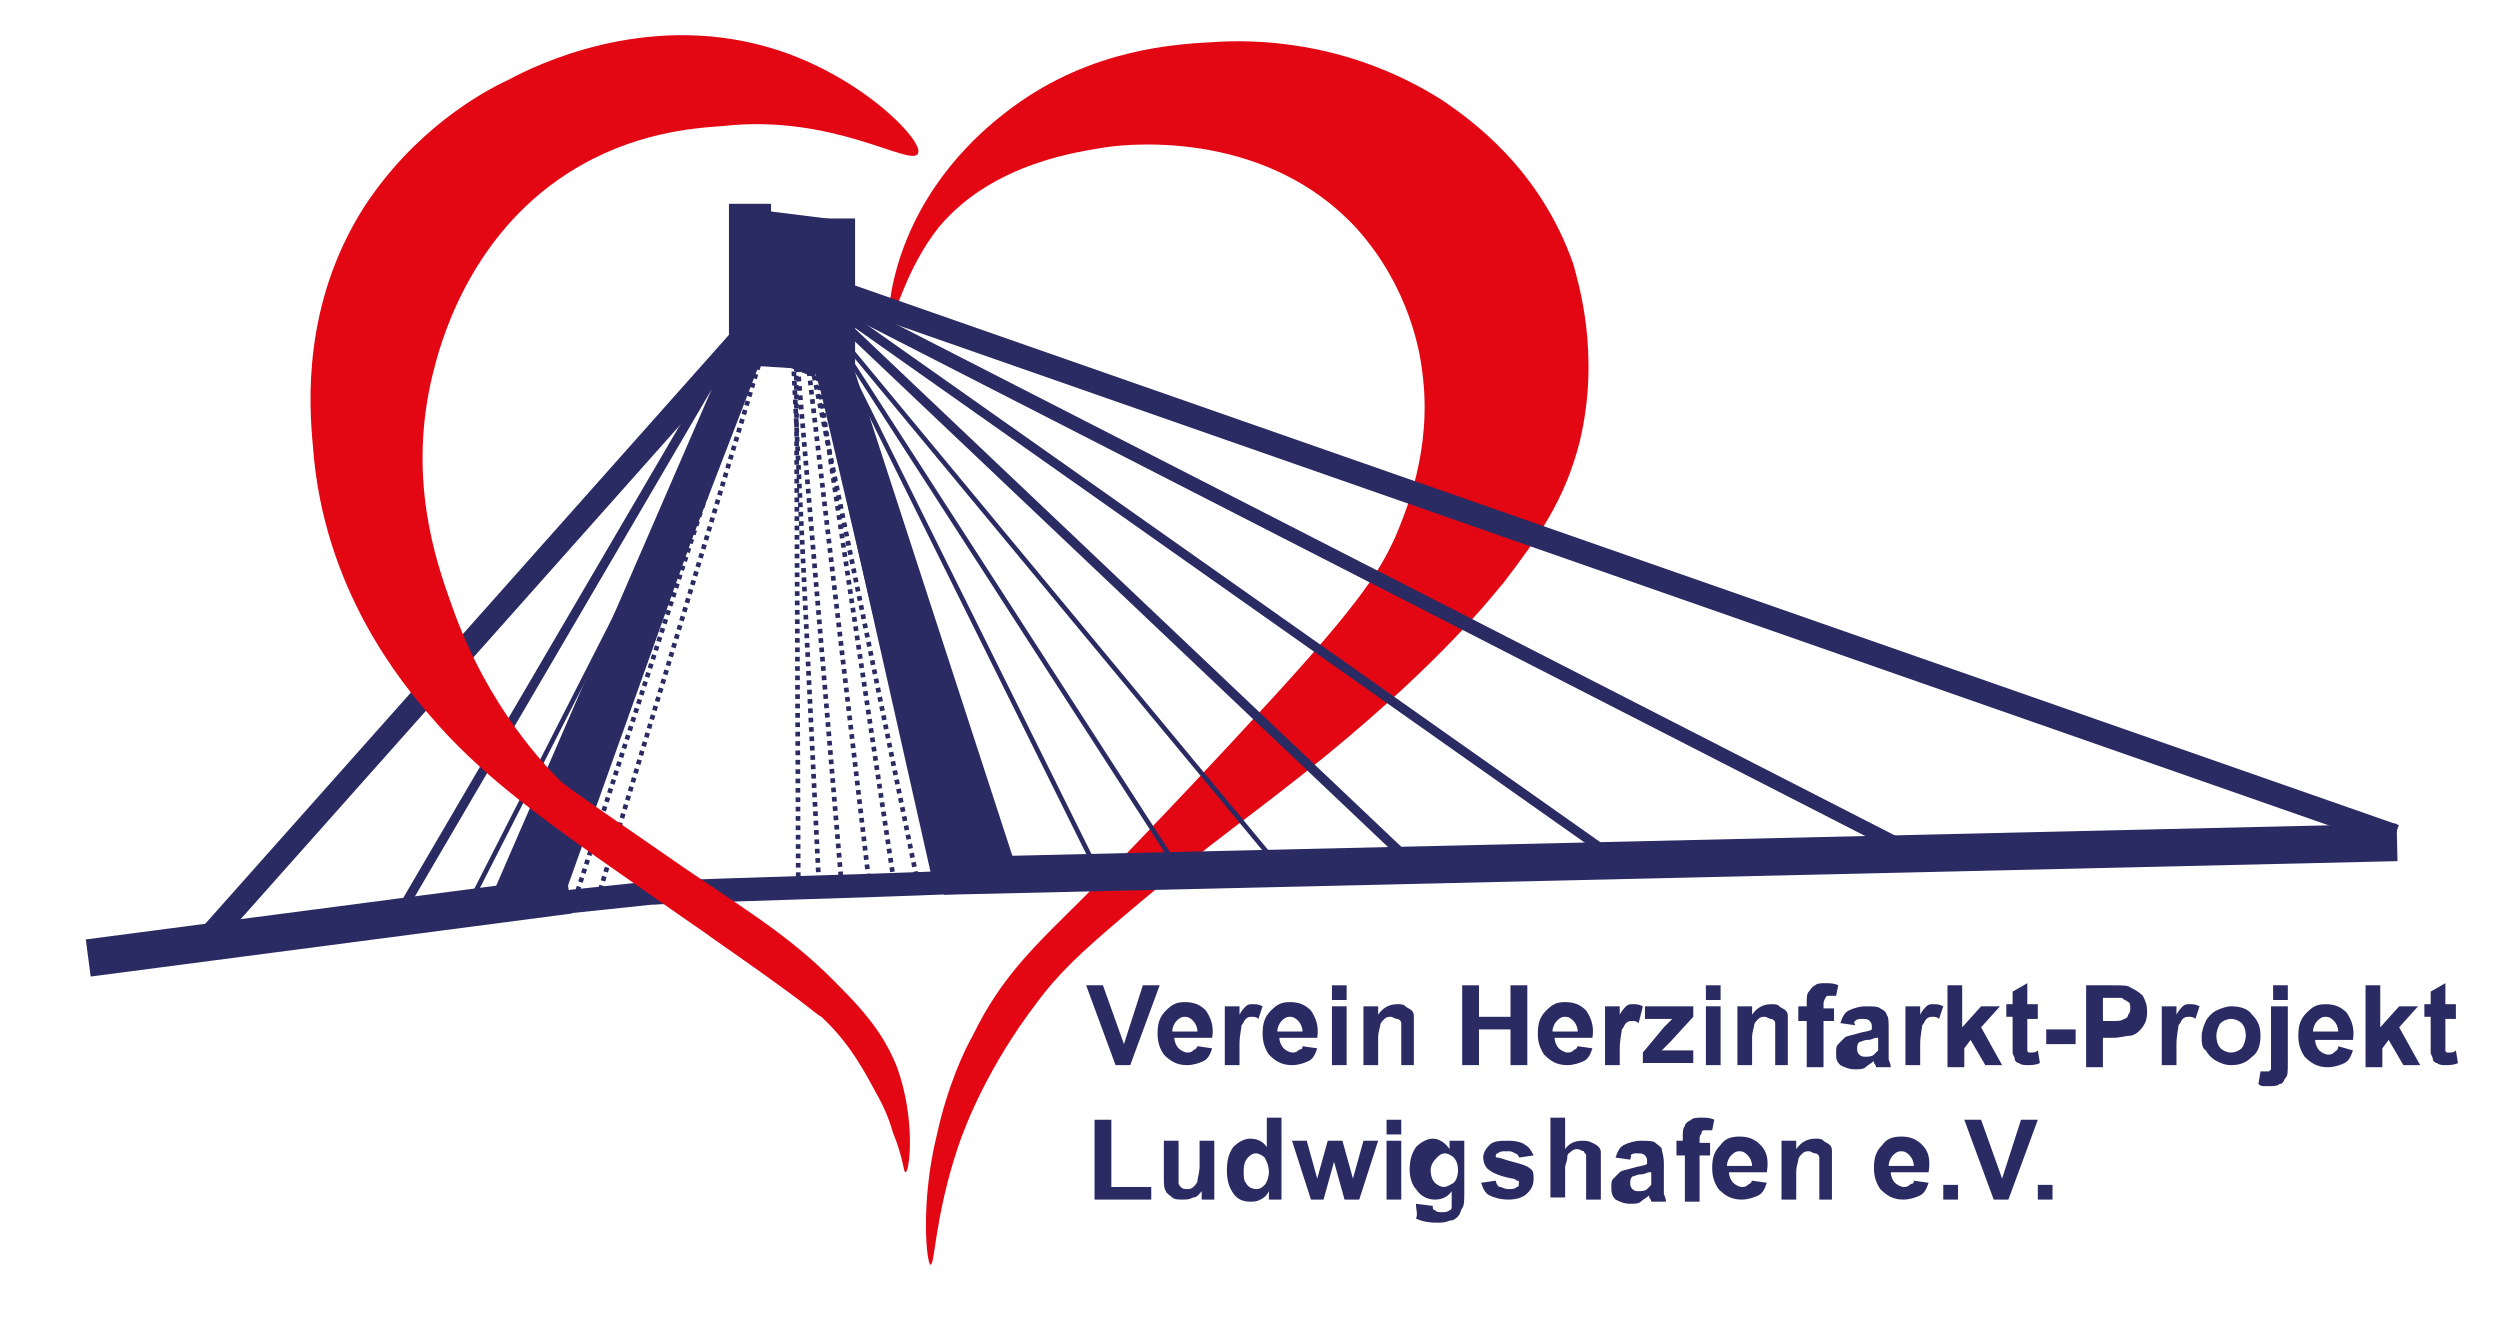 <?xml version="1.0" encoding="utf-8"?>
<!-- Generator: Adobe Illustrator 20.1.0, SVG Export Plug-In . SVG Version: 6.00 Build 0)  -->
<svg version="1.1" id="Ebene_1" xmlns="http://www.w3.org/2000/svg" xmlns:xlink="http://www.w3.org/1999/xlink" x="0px" y="0px"
	 viewBox="0 0 119 62.7" style="enable-background:new 0 0 119 62.7;" xml:space="preserve">
<style type="text/css">
	.st0{fill:#E30613;}
	.st1{fill:none;}
	.st2{fill:none;stroke:#2A2B63;stroke-width:1.113;stroke-linejoin:round;stroke-miterlimit:10;}
	.st3{fill:none;stroke:#2A2B63;stroke-width:0.668;stroke-linejoin:round;stroke-miterlimit:10;}
	.st4{fill:none;stroke:#2A2B63;stroke-width:0.445;stroke-linejoin:round;stroke-miterlimit:10;}
	.st5{fill:none;stroke:#2A2B63;stroke-width:0.223;stroke-linejoin:round;stroke-miterlimit:10;}
	.st6{fill:none;stroke:#2A2B63;stroke-width:2.004;stroke-linejoin:round;stroke-miterlimit:10;}
	.st7{fill:none;stroke:#2A2B63;stroke-width:1.782;stroke-linejoin:round;stroke-miterlimit:10;}
	.st8{fill:none;stroke:#2A2B63;stroke-width:4.008;stroke-linejoin:round;stroke-miterlimit:10;}
	.st9{fill:none;stroke:#2A2B63;stroke-width:1.336;stroke-linejoin:round;stroke-miterlimit:10;}
	.st10{fill:none;stroke:#2A2B63;stroke-width:0.223;stroke-linejoin:round;stroke-miterlimit:10;stroke-dasharray:0.223,0.223;}
	.st11{clip-path:url(#SVGID_2_);fill:#FFFFFF;fill-opacity:0;}
	.st12{clip-path:url(#SVGID_4_);fill:none;}
	.st13{clip-path:url(#SVGID_6_);fill:none;stroke:#2A2B63;stroke-width:1.113;stroke-linejoin:round;stroke-miterlimit:10;}
	.st14{clip-path:url(#SVGID_8_);fill:none;}
	.st15{clip-path:url(#SVGID_10_);fill:none;stroke:#2A2B63;stroke-width:0.445;stroke-linejoin:round;stroke-miterlimit:10;}
	.st16{clip-path:url(#SVGID_12_);fill:none;}
	.st17{clip-path:url(#SVGID_14_);fill:none;stroke:#2A2B63;stroke-width:0.223;stroke-linejoin:round;stroke-miterlimit:10;}
	.st18{clip-path:url(#SVGID_16_);fill:none;}
	.st19{clip-path:url(#SVGID_18_);fill:none;stroke:#2A2B63;stroke-width:1.782;stroke-linejoin:round;stroke-miterlimit:10;}
	.st20{clip-path:url(#SVGID_20_);fill:none;}
	.st21{clip-path:url(#SVGID_22_);fill:none;stroke:#2A2B63;stroke-width:0.223;stroke-linejoin:round;stroke-miterlimit:10;}
	.st22{clip-path:url(#SVGID_24_);fill:none;}
	.st23{clip-path:url(#SVGID_26_);fill:none;stroke:#2A2B63;stroke-width:0.223;stroke-linejoin:round;stroke-miterlimit:10;}
	.st24{clip-path:url(#SVGID_28_);fill:none;}
	.st25{clip-path:url(#SVGID_30_);fill:none;stroke:#2A2B63;stroke-width:1.336;stroke-linejoin:round;stroke-miterlimit:10;}
	.st26{clip-path:url(#SVGID_32_);fill:none;}
	.st27{clip-path:url(#SVGID_34_);fill:none;stroke:#2A2B63;stroke-width:1.113;stroke-linejoin:round;stroke-miterlimit:10;}
	.st28{clip-path:url(#SVGID_36_);fill:none;}
	.st29{clip-path:url(#SVGID_38_);fill:none;stroke:#2A2B63;stroke-width:1.336;stroke-linejoin:round;stroke-miterlimit:10;}
	.st30{clip-path:url(#SVGID_40_);fill:none;}
	.st31{clip-path:url(#SVGID_42_);fill:none;stroke:#2A2B63;stroke-width:1.336;stroke-linejoin:round;stroke-miterlimit:10;}
	.st32{clip-path:url(#SVGID_44_);fill:none;}
	.st33{clip-path:url(#SVGID_46_);fill:none;stroke:#2A2B63;stroke-width:1.336;stroke-linejoin:round;stroke-miterlimit:10;}
	.st34{clip-path:url(#SVGID_48_);fill:none;}
	
		.st35{clip-path:url(#SVGID_50_);fill:none;stroke:#2A2B63;stroke-width:0.223;stroke-linejoin:round;stroke-miterlimit:10;stroke-dasharray:0.223,0.223;}
	.st36{clip-path:url(#SVGID_52_);fill:none;}
	
		.st37{clip-path:url(#SVGID_54_);fill:none;stroke:#2A2B63;stroke-width:0.223;stroke-linejoin:round;stroke-miterlimit:10;stroke-dasharray:0.223,0.223;}
	.st38{clip-path:url(#SVGID_56_);fill:none;}
	.st39{clip-path:url(#SVGID_58_);fill:none;stroke:#2A2B63;stroke-width:1.113;stroke-linejoin:round;stroke-miterlimit:10;}
	.st40{enable-background:new    ;}
	.st41{fill:#2A2B63;}
</style>
<path class="st0" d="M44.3,60.2c0.2,0,0.2-2.3,1.3-5.6c0.4-1.2,1.5-3.9,3.7-6.8c1.1-1.5,2.2-2.5,4.2-4.2c4.6-3.9,5.9-4.6,9.7-7.7
	c5.6-4.6,7.8-7.5,8.4-8.2c1.6-2.1,2.9-3.9,3.6-6.7c1-4.2-0.1-7.6-0.3-8.4C73.3,8,70,5.7,68.7,4.8C64,1.8,59.4,1.9,57.8,2
	C56,2.1,52,2.3,48.2,5.1c-0.8,0.6-3.5,2.6-5,6.2c-0.8,1.9-1,3.8-0.8,3.8c0.2,0.1,0.7-2.3,2.3-4.3c2.6-3.1,6.8-3.6,8-3.8
	c1.4-0.2,7.7-0.7,11.9,3.9c2.5,2.8,3,5.9,3.1,6.8c0.5,3.7-0.8,6.7-1.3,7.9c-0.7,1.5-1.5,2.9-5.8,7.6c-5.5,6-9,9.5-9,9.5
	c-2.2,2.2-3.9,3.7-5.3,6.6c-0.4,0.7-1.2,2.4-1.7,4.7C43.8,57.2,44.1,60.2,44.3,60.2z"/>
<g>
	<line class="st1" x1="39.9" y1="13.9" x2="114" y2="39.8"/>
	<line class="st2" x1="39.9" y1="13.9" x2="114" y2="39.8"/>
	<line class="st1" x1="39.9" y1="14.4" x2="90.7" y2="40.4"/>
	<line class="st3" x1="39.9" y1="14.4" x2="90.7" y2="40.4"/>
	<line class="st1" x1="39.8" y1="14.7" x2="76.8" y2="40.8"/>
	<line class="st4" x1="39.8" y1="14.7" x2="76.8" y2="40.8"/>
	<line class="st1" x1="39.8" y1="15.1" x2="66.9" y2="40.8"/>
	<line class="st4" x1="39.8" y1="15.1" x2="66.9" y2="40.8"/>
	<line class="st1" x1="39.7" y1="15.7" x2="61" y2="41.4"/>
	<line class="st5" x1="39.7" y1="15.7" x2="61" y2="41.4"/>
	<line class="st1" x1="40.1" y1="16.6" x2="56.1" y2="41.4"/>
	<line class="st5" x1="40.1" y1="16.6" x2="56.1" y2="41.4"/>
	<line class="st1" x1="39.9" y1="16.6" x2="52.3" y2="41.6"/>
	<line class="st5" x1="39.9" y1="16.6" x2="52.3" y2="41.6"/>
	<line class="st1" x1="39.7" y1="10.4" x2="39.7" y2="17.4"/>
	<line class="st6" x1="39.7" y1="10.4" x2="39.7" y2="17.4"/>
	<line class="st1" x1="35.7" y1="9.7" x2="35.7" y2="16.7"/>
	<line class="st6" x1="35.7" y1="9.7" x2="35.7" y2="16.7"/>
	<line class="st1" x1="44.9" y1="41.7" x2="114.1" y2="40.1"/>
	<line class="st7" x1="44.9" y1="41.7" x2="114.1" y2="40.1"/>
	<line class="st1" x1="36.5" y1="14.9" x2="39.5" y2="16.1"/>
	<line class="st8" x1="36.5" y1="14.9" x2="39.5" y2="16.1"/>
	<line class="st1" x1="36" y1="12" x2="39.2" y2="12.4"/>
	<line class="st8" x1="36" y1="12" x2="39.2" y2="12.4"/>
	<line class="st1" x1="36" y1="12.9" x2="39.1" y2="14.1"/>
	<line class="st8" x1="36" y1="12.9" x2="39.1" y2="14.1"/>
	<line class="st1" x1="36.2" y1="13.8" x2="39.3" y2="15"/>
	<line class="st8" x1="36.2" y1="13.8" x2="39.3" y2="15"/>
	<line class="st1" x1="35.8" y1="15.4" x2="39" y2="15.6"/>
	<line class="st8" x1="35.8" y1="15.4" x2="39" y2="15.6"/>
	<line class="st1" x1="39.2" y1="17.3" x2="44.7" y2="41.6"/>
	<line class="st5" x1="39.2" y1="17.3" x2="44.7" y2="41.6"/>
	<line class="st1" x1="40.1" y1="16.6" x2="48.2" y2="41.8"/>
	<line class="st5" x1="40.1" y1="16.6" x2="48.2" y2="41.8"/>
	<line class="st1" x1="39.6" y1="17.1" x2="46.4" y2="41.3"/>
	<line class="st9" x1="39.6" y1="17.1" x2="46.4" y2="41.3"/>
	<line class="st1" x1="39.6" y1="16.5" x2="47.8" y2="41.7"/>
	<line class="st9" x1="39.6" y1="16.5" x2="47.8" y2="41.7"/>
	<line class="st1" x1="39.3" y1="16.3" x2="45.8" y2="41.7"/>
	<line class="st9" x1="39.3" y1="16.3" x2="45.8" y2="41.7"/>
	<line class="st1" x1="39.3" y1="16.7" x2="45.2" y2="41.9"/>
	<line class="st9" x1="39.3" y1="16.7" x2="45.2" y2="41.9"/>
	<line class="st1" x1="39.3" y1="16.3" x2="45" y2="41.6"/>
	<line class="st9" x1="39.3" y1="16.3" x2="45" y2="41.6"/>
	<line class="st1" x1="39.1" y1="16.5" x2="47.1" y2="41.5"/>
	<line class="st9" x1="39.1" y1="16.5" x2="47.1" y2="41.5"/>
	<line class="st1" x1="43.5" y1="32.4" x2="45.6" y2="41.5"/>
	<line class="st2" x1="43.5" y1="32.4" x2="45.6" y2="41.5"/>
	<line class="st1" x1="37.9" y1="16.1" x2="38" y2="42.8"/>
	<line class="st10" x1="37.9" y1="16.1" x2="38" y2="42.8"/>
	<line class="st1" x1="38.3" y1="15.7" x2="43.8" y2="42.6"/>
	<line class="st10" x1="38.3" y1="15.7" x2="43.8" y2="42.6"/>
	<line class="st1" x1="38.6" y1="15.7" x2="42.6" y2="42.3"/>
	<line class="st10" x1="38.6" y1="15.7" x2="42.6" y2="42.3"/>
	<line class="st1" x1="38.3" y1="15.9" x2="41.4" y2="42.3"/>
	<line class="st10" x1="38.3" y1="15.9" x2="41.4" y2="42.3"/>
	<line class="st1" x1="37.9" y1="16.6" x2="40.1" y2="42.6"/>
	<line class="st10" x1="37.9" y1="16.6" x2="40.1" y2="42.6"/>
	<line class="st1" x1="37.7" y1="15.9" x2="39" y2="42.5"/>
	<line class="st10" x1="37.7" y1="15.9" x2="39" y2="42.5"/>
	<line class="st1" x1="45.4" y1="42.2" x2="37.7" y2="42.5"/>
	<path class="st2" d="M45.4,42c-4.8,0.2-9.5,0.3-14.3,0.5"/>
</g>
<g>
	<g>
		<defs>
			<rect id="SVGID_1_" x="3.9" width="111.1" height="62.4"/>
		</defs>
		<clipPath id="SVGID_2_">
			<use xlink:href="#SVGID_1_"  style="overflow:visible;"/>
		</clipPath>
		<rect x="3.9" class="st11" width="111.1" height="62.4"/>
	</g>
	<g>
		<defs>
			<rect id="SVGID_3_" x="3.9" width="111.1" height="62.4"/>
		</defs>
		<clipPath id="SVGID_4_">
			<use xlink:href="#SVGID_3_"  style="overflow:visible;"/>
		</clipPath>
		<line class="st12" x1="35.3" y1="16.1" x2="9.6" y2="45"/>
	</g>
	<g>
		<defs>
			<rect id="SVGID_5_" x="3.9" width="111.1" height="62.4"/>
		</defs>
		<clipPath id="SVGID_6_">
			<use xlink:href="#SVGID_5_"  style="overflow:visible;"/>
		</clipPath>
		<line class="st13" x1="35.3" y1="16.1" x2="9.6" y2="45"/>
	</g>
	<g>
		<defs>
			<rect id="SVGID_7_" x="3.9" width="111.1" height="62.4"/>
		</defs>
		<clipPath id="SVGID_8_">
			<use xlink:href="#SVGID_7_"  style="overflow:visible;"/>
		</clipPath>
		<line class="st14" x1="35.1" y1="16" x2="19.3" y2="43"/>
	</g>
	<g>
		<defs>
			<rect id="SVGID_9_" x="3.9" width="111.1" height="62.4"/>
		</defs>
		<clipPath id="SVGID_10_">
			<use xlink:href="#SVGID_9_"  style="overflow:visible;"/>
		</clipPath>
		<line class="st15" x1="35.1" y1="16" x2="19.3" y2="43"/>
	</g>
	<g>
		<defs>
			<rect id="SVGID_11_" x="3.9" width="111.1" height="62.4"/>
		</defs>
		<clipPath id="SVGID_12_">
			<use xlink:href="#SVGID_11_"  style="overflow:visible;"/>
		</clipPath>
		<line class="st16" x1="35.7" y1="16.8" x2="22.5" y2="42.7"/>
	</g>
	<g>
		<defs>
			<rect id="SVGID_13_" x="3.9" width="111.1" height="62.4"/>
		</defs>
		<clipPath id="SVGID_14_">
			<use xlink:href="#SVGID_13_"  style="overflow:visible;"/>
		</clipPath>
		<line class="st17" x1="35.7" y1="16.8" x2="22.5" y2="42.7"/>
	</g>
	<g>
		<defs>
			<rect id="SVGID_15_" x="3.9" width="111.1" height="62.4"/>
		</defs>
		<clipPath id="SVGID_16_">
			<use xlink:href="#SVGID_15_"  style="overflow:visible;"/>
		</clipPath>
		<line class="st18" x1="4.2" y1="45.6" x2="26.4" y2="42.5"/>
	</g>
	<g>
		<defs>
			<rect id="SVGID_17_" x="3.9" width="111.1" height="62.4"/>
		</defs>
		<clipPath id="SVGID_18_">
			<use xlink:href="#SVGID_17_"  style="overflow:visible;"/>
		</clipPath>
		<path class="st19" d="M4.2,45.6c7.6-1,15.3-2,22.9-3"/>
	</g>
	<g>
		<defs>
			<rect id="SVGID_19_" x="3.9" width="111.1" height="62.4"/>
		</defs>
		<clipPath id="SVGID_20_">
			<use xlink:href="#SVGID_19_"  style="overflow:visible;"/>
		</clipPath>
		<line class="st20" x1="35.3" y1="16.4" x2="24.1" y2="42.8"/>
	</g>
	<g>
		<defs>
			<rect id="SVGID_21_" x="3.9" width="111.1" height="62.4"/>
		</defs>
		<clipPath id="SVGID_22_">
			<use xlink:href="#SVGID_21_"  style="overflow:visible;"/>
		</clipPath>
		<line class="st21" x1="35.3" y1="16.4" x2="24.1" y2="42.8"/>
	</g>
	<g>
		<defs>
			<rect id="SVGID_23_" x="3.9" width="111.1" height="62.4"/>
		</defs>
		<clipPath id="SVGID_24_">
			<use xlink:href="#SVGID_23_"  style="overflow:visible;"/>
		</clipPath>
		<line class="st22" x1="35.9" y1="16.8" x2="26.5" y2="42.7"/>
	</g>
	<g>
		<defs>
			<rect id="SVGID_25_" x="3.9" width="111.1" height="62.4"/>
		</defs>
		<clipPath id="SVGID_26_">
			<use xlink:href="#SVGID_25_"  style="overflow:visible;"/>
		</clipPath>
		<line class="st23" x1="35.9" y1="16.8" x2="26.5" y2="42.7"/>
	</g>
	<g>
		<defs>
			<rect id="SVGID_27_" x="3.9" width="111.1" height="62.4"/>
		</defs>
		<clipPath id="SVGID_28_">
			<use xlink:href="#SVGID_27_"  style="overflow:visible;"/>
		</clipPath>
		<line class="st24" x1="35.7" y1="16" x2="24.2" y2="42.5"/>
	</g>
	<g>
		<defs>
			<rect id="SVGID_29_" x="3.9" width="111.1" height="62.4"/>
		</defs>
		<clipPath id="SVGID_30_">
			<use xlink:href="#SVGID_29_"  style="overflow:visible;"/>
		</clipPath>
		<line class="st25" x1="35.7" y1="16" x2="24.2" y2="42.5"/>
	</g>
	<g>
		<defs>
			<rect id="SVGID_31_" x="3.9" width="111.1" height="62.4"/>
		</defs>
		<clipPath id="SVGID_32_">
			<use xlink:href="#SVGID_31_"  style="overflow:visible;"/>
		</clipPath>
		<line class="st26" x1="35.9" y1="15.7" x2="26.5" y2="42"/>
	</g>
	<g>
		<defs>
			<rect id="SVGID_33_" x="3.9" width="111.1" height="62.4"/>
		</defs>
		<clipPath id="SVGID_34_">
			<use xlink:href="#SVGID_33_"  style="overflow:visible;"/>
		</clipPath>
		<line class="st27" x1="35.9" y1="15.7" x2="26.5" y2="42"/>
	</g>
	<g>
		<defs>
			<rect id="SVGID_35_" x="3.9" width="111.1" height="62.4"/>
		</defs>
		<clipPath id="SVGID_36_">
			<use xlink:href="#SVGID_35_"  style="overflow:visible;"/>
		</clipPath>
		<line class="st28" x1="36.1" y1="15.6" x2="26" y2="41.8"/>
	</g>
	<g>
		<defs>
			<rect id="SVGID_37_" x="3.9" width="111.1" height="62.4"/>
		</defs>
		<clipPath id="SVGID_38_">
			<use xlink:href="#SVGID_37_"  style="overflow:visible;"/>
		</clipPath>
		<line class="st29" x1="36.1" y1="15.6" x2="26" y2="41.8"/>
	</g>
	<g>
		<defs>
			<rect id="SVGID_39_" x="3.9" width="111.1" height="62.4"/>
		</defs>
		<clipPath id="SVGID_40_">
			<use xlink:href="#SVGID_39_"  style="overflow:visible;"/>
		</clipPath>
		<line class="st30" x1="31" y1="28.1" x2="24.9" y2="42.5"/>
	</g>
	<g>
		<defs>
			<rect id="SVGID_41_" x="3.9" width="111.1" height="62.4"/>
		</defs>
		<clipPath id="SVGID_42_">
			<use xlink:href="#SVGID_41_"  style="overflow:visible;"/>
		</clipPath>
		<line class="st31" x1="31" y1="28.1" x2="24.9" y2="42.5"/>
	</g>
	<g>
		<defs>
			<rect id="SVGID_43_" x="3.9" width="111.1" height="62.4"/>
		</defs>
		<clipPath id="SVGID_44_">
			<use xlink:href="#SVGID_43_"  style="overflow:visible;"/>
		</clipPath>
		<line class="st32" x1="30.5" y1="28.1" x2="25.5" y2="42.3"/>
	</g>
	<g>
		<defs>
			<rect id="SVGID_45_" x="3.9" width="111.1" height="62.4"/>
		</defs>
		<clipPath id="SVGID_46_">
			<use xlink:href="#SVGID_45_"  style="overflow:visible;"/>
		</clipPath>
		<line class="st33" x1="30.5" y1="28.1" x2="25.5" y2="42.3"/>
	</g>
	<g>
		<defs>
			<rect id="SVGID_47_" x="3.9" width="111.1" height="62.4"/>
		</defs>
		<clipPath id="SVGID_48_">
			<use xlink:href="#SVGID_47_"  style="overflow:visible;"/>
		</clipPath>
		<line class="st34" x1="36.5" y1="16.1" x2="28.5" y2="42.6"/>
	</g>
	<g>
		<defs>
			<rect id="SVGID_49_" x="3.9" width="111.1" height="62.4"/>
		</defs>
		<clipPath id="SVGID_50_">
			<use xlink:href="#SVGID_49_"  style="overflow:visible;"/>
		</clipPath>
		<line class="st35" x1="36.5" y1="16.1" x2="28.5" y2="42.6"/>
	</g>
	<g>
		<defs>
			<rect id="SVGID_51_" x="3.9" width="111.1" height="62.4"/>
		</defs>
		<clipPath id="SVGID_52_">
			<use xlink:href="#SVGID_51_"  style="overflow:visible;"/>
		</clipPath>
		<line class="st36" x1="36.1" y1="15.9" x2="27.4" y2="42.7"/>
	</g>
	<g>
		<defs>
			<rect id="SVGID_53_" x="3.9" width="111.1" height="62.4"/>
		</defs>
		<clipPath id="SVGID_54_">
			<use xlink:href="#SVGID_53_"  style="overflow:visible;"/>
		</clipPath>
		<line class="st37" x1="36.1" y1="15.9" x2="27.4" y2="42.7"/>
	</g>
	<g>
		<defs>
			<rect id="SVGID_55_" x="3.9" width="111.1" height="62.4"/>
		</defs>
		<clipPath id="SVGID_56_">
			<use xlink:href="#SVGID_55_"  style="overflow:visible;"/>
		</clipPath>
		<line class="st38" x1="32" y1="42.4" x2="26.3" y2="43"/>
	</g>
	<g>
		<defs>
			<rect id="SVGID_57_" x="3.9" width="111.1" height="62.4"/>
		</defs>
		<clipPath id="SVGID_58_">
			<use xlink:href="#SVGID_57_"  style="overflow:visible;"/>
		</clipPath>
		<line class="st39" x1="32" y1="42.4" x2="26.3" y2="43"/>
	</g>
</g>
<g class="st40">
	<path class="st41" d="M53.1,50.7l-1.4-3.8h0.8l1,2.8l0.9-2.8h0.8l-1.4,3.8H53.1z"/>
	<path class="st41" d="M57,49.8l0.7,0.1c-0.1,0.3-0.2,0.5-0.4,0.6c-0.2,0.1-0.5,0.2-0.8,0.2c-0.5,0-0.8-0.2-1.1-0.5
		c-0.2-0.3-0.3-0.6-0.3-1c0-0.5,0.1-0.8,0.4-1.1s0.5-0.4,0.9-0.4c0.4,0,0.7,0.1,1,0.4c0.2,0.3,0.4,0.7,0.3,1.3h-1.8
		c0,0.2,0.1,0.4,0.2,0.5s0.3,0.2,0.4,0.2c0.1,0,0.2,0,0.3-0.1S56.9,50,57,49.8z M57,49.1c0-0.2-0.1-0.4-0.2-0.5
		c-0.1-0.1-0.2-0.2-0.4-0.2c-0.2,0-0.3,0.1-0.4,0.2c-0.1,0.1-0.2,0.3-0.2,0.5H57z"/>
	<path class="st41" d="M59,50.7h-0.7v-2.8H59v0.4c0.1-0.2,0.2-0.3,0.3-0.4c0.1-0.1,0.2-0.1,0.3-0.1c0.2,0,0.3,0,0.5,0.1l-0.2,0.6
		c-0.1-0.1-0.2-0.1-0.3-0.1c-0.1,0-0.2,0-0.3,0.1s-0.1,0.2-0.2,0.3c0,0.1-0.1,0.5-0.1,0.9V50.7z"/>
	<path class="st41" d="M62,49.8l0.7,0.1c-0.1,0.3-0.2,0.5-0.4,0.6c-0.2,0.1-0.5,0.2-0.8,0.2c-0.5,0-0.8-0.2-1.1-0.5
		c-0.2-0.3-0.3-0.6-0.3-1c0-0.5,0.1-0.8,0.4-1.1s0.5-0.4,0.9-0.4c0.4,0,0.7,0.1,1,0.4c0.2,0.3,0.4,0.7,0.3,1.3h-1.8
		c0,0.2,0.1,0.4,0.2,0.5s0.3,0.2,0.4,0.2c0.1,0,0.2,0,0.3-0.1S62,50,62,49.8z M62,49.1c0-0.2-0.1-0.4-0.2-0.5
		c-0.1-0.1-0.2-0.2-0.4-0.2c-0.2,0-0.3,0.1-0.4,0.2c-0.1,0.1-0.2,0.3-0.2,0.5H62z"/>
	<path class="st41" d="M63.4,47.6v-0.7h0.7v0.7H63.4z M63.4,50.7v-2.8h0.7v2.8H63.4z"/>
	<path class="st41" d="M67.4,50.7h-0.7v-1.4c0-0.3,0-0.5,0-0.6c0-0.1-0.1-0.2-0.2-0.2s-0.2-0.1-0.3-0.1c-0.1,0-0.2,0-0.3,0.1
		c-0.1,0.1-0.2,0.2-0.2,0.3c0,0.1-0.1,0.3-0.1,0.6v1.3h-0.7v-2.8h0.7v0.4c0.2-0.3,0.5-0.5,0.9-0.5c0.2,0,0.3,0,0.4,0.1
		s0.2,0.1,0.3,0.2c0.1,0.1,0.1,0.2,0.1,0.3s0,0.3,0,0.5V50.7z"/>
	<path class="st41" d="M69.6,50.7v-3.8h0.8v1.5h1.5v-1.5h0.8v3.8h-0.8V49h-1.5v1.7H69.6z"/>
	<path class="st41" d="M75.1,49.8l0.7,0.1c-0.1,0.3-0.2,0.5-0.4,0.6c-0.2,0.1-0.5,0.2-0.8,0.2c-0.5,0-0.8-0.2-1.1-0.5
		c-0.2-0.3-0.3-0.6-0.3-1c0-0.5,0.1-0.8,0.4-1.1s0.5-0.4,0.9-0.4c0.4,0,0.7,0.1,1,0.4c0.2,0.3,0.4,0.7,0.3,1.3H74
		c0,0.2,0.1,0.4,0.2,0.5s0.3,0.2,0.4,0.2c0.1,0,0.2,0,0.3-0.1S75,50,75.1,49.8z M75.1,49.1c0-0.2-0.1-0.4-0.2-0.5
		c-0.1-0.1-0.2-0.2-0.4-0.2c-0.2,0-0.3,0.1-0.4,0.2c-0.1,0.1-0.2,0.3-0.2,0.5H75.1z"/>
	<path class="st41" d="M77.1,50.7h-0.7v-2.8h0.7v0.4c0.1-0.2,0.2-0.3,0.3-0.4c0.1-0.1,0.2-0.1,0.3-0.1c0.2,0,0.3,0,0.5,0.1L78,48.7
		c-0.1-0.1-0.2-0.1-0.3-0.1c-0.1,0-0.2,0-0.3,0.1s-0.1,0.2-0.2,0.3c0,0.1-0.1,0.5-0.1,0.9V50.7z"/>
	<path class="st41" d="M78.2,50.7v-0.6l1-1.2c0.2-0.2,0.3-0.3,0.4-0.4c-0.1,0-0.2,0-0.3,0l-1,0v-0.6h2.3v0.5l-1.1,1.2l-0.4,0.4
		c0.2,0,0.3,0,0.4,0h1.1v0.6H78.2z"/>
	<path class="st41" d="M81.2,47.6v-0.7h0.7v0.7H81.2z M81.2,50.7v-2.8h0.7v2.8H81.2z"/>
	<path class="st41" d="M85.2,50.7h-0.7v-1.4c0-0.3,0-0.5,0-0.6s-0.1-0.2-0.2-0.2s-0.2-0.1-0.3-0.1c-0.1,0-0.2,0-0.3,0.1
		s-0.2,0.2-0.2,0.3c0,0.1-0.1,0.3-0.1,0.6v1.3h-0.7v-2.8h0.7v0.4c0.2-0.3,0.5-0.5,0.9-0.5c0.2,0,0.3,0,0.4,0.1s0.2,0.1,0.3,0.2
		c0.1,0.1,0.1,0.2,0.1,0.3c0,0.1,0,0.3,0,0.5V50.7z"/>
	<path class="st41" d="M85.6,47.9H86v-0.2c0-0.2,0-0.4,0.1-0.5s0.1-0.2,0.3-0.3c0.1-0.1,0.3-0.1,0.5-0.1c0.2,0,0.4,0,0.6,0.1
		l-0.1,0.5c-0.1,0-0.2,0-0.3,0c-0.1,0-0.2,0-0.2,0.1c0,0-0.1,0.1-0.1,0.3v0.2h0.5v0.6h-0.5v2.2H86v-2.2h-0.4V47.9z"/>
	<path class="st41" d="M88.3,48.8l-0.7-0.1c0.1-0.3,0.2-0.5,0.4-0.6s0.5-0.2,0.8-0.2c0.3,0,0.6,0,0.7,0.1c0.2,0.1,0.3,0.2,0.3,0.3
		c0.1,0.1,0.1,0.3,0.1,0.7l0,0.9c0,0.2,0,0.4,0,0.5s0.1,0.2,0.1,0.4h-0.7c0,0,0-0.1-0.1-0.2c0,0,0-0.1,0-0.1
		c-0.1,0.1-0.3,0.2-0.4,0.3c-0.1,0.1-0.3,0.1-0.5,0.1c-0.3,0-0.5-0.1-0.7-0.2c-0.2-0.2-0.2-0.3-0.2-0.6c0-0.2,0-0.3,0.1-0.4
		c0.1-0.1,0.2-0.2,0.3-0.3s0.3-0.1,0.6-0.2c0.3-0.1,0.6-0.1,0.7-0.2v-0.1c0-0.1,0-0.2-0.1-0.3c-0.1-0.1-0.2-0.1-0.4-0.1
		c-0.1,0-0.2,0-0.3,0.1S88.3,48.7,88.3,48.8z M89.3,49.4c-0.1,0-0.2,0.1-0.4,0.1c-0.2,0-0.3,0.1-0.4,0.1c-0.1,0.1-0.1,0.2-0.1,0.3
		s0,0.2,0.1,0.3c0.1,0.1,0.2,0.1,0.3,0.1c0.1,0,0.3,0,0.4-0.1c0.1-0.1,0.1-0.1,0.2-0.2c0-0.1,0-0.2,0-0.4V49.4z"/>
	<path class="st41" d="M91.4,50.7h-0.7v-2.8h0.7v0.4c0.1-0.2,0.2-0.3,0.3-0.4c0.1-0.1,0.2-0.1,0.3-0.1c0.2,0,0.3,0,0.5,0.1l-0.2,0.6
		c-0.1-0.1-0.2-0.1-0.3-0.1c-0.1,0-0.2,0-0.3,0.1s-0.1,0.2-0.2,0.3c0,0.1-0.1,0.5-0.1,0.9V50.7z"/>
	<path class="st41" d="M92.7,50.7v-3.8h0.7v2l0.9-1h0.9l-0.9,1l1,1.8h-0.8l-0.7-1.2l-0.3,0.4v0.9H92.7z"/>
	<path class="st41" d="M97,47.9v0.6h-0.5v1.1c0,0.2,0,0.4,0,0.4c0,0,0,0.1,0.1,0.1c0,0,0.1,0,0.1,0c0.1,0,0.2,0,0.3-0.1l0.1,0.6
		c-0.2,0.1-0.4,0.1-0.6,0.1c-0.1,0-0.3,0-0.4-0.1c-0.1,0-0.2-0.1-0.2-0.2s-0.1-0.2-0.1-0.3c0-0.1,0-0.3,0-0.5v-1.2h-0.3v-0.6h0.3
		v-0.6l0.7-0.4v1H97z"/>
	<path class="st41" d="M97.4,49.7V49h1.4v0.7H97.4z"/>
	<path class="st41" d="M99.3,50.7v-3.8h1.2c0.5,0,0.8,0,0.9,0.1c0.2,0.1,0.4,0.2,0.6,0.4c0.1,0.2,0.2,0.4,0.2,0.7
		c0,0.2,0,0.4-0.1,0.6s-0.2,0.3-0.3,0.4c-0.1,0.1-0.3,0.2-0.4,0.2c-0.2,0-0.5,0.1-0.8,0.1h-0.5v1.4H99.3z M100.1,47.5v1.1h0.4
		c0.3,0,0.5,0,0.6-0.1c0.1,0,0.2-0.1,0.2-0.2c0.1-0.1,0.1-0.2,0.1-0.3c0-0.1,0-0.3-0.1-0.3c-0.1-0.1-0.2-0.1-0.3-0.2
		c-0.1,0-0.3,0-0.6,0H100.1z"/>
	<path class="st41" d="M103.6,50.7h-0.7v-2.8h0.7v0.4c0.1-0.2,0.2-0.3,0.3-0.4c0.1-0.1,0.2-0.1,0.3-0.1c0.2,0,0.3,0,0.5,0.1
		l-0.2,0.6c-0.1-0.1-0.2-0.1-0.3-0.1c-0.1,0-0.2,0-0.3,0.1s-0.1,0.2-0.2,0.3c0,0.1-0.1,0.5-0.1,0.9V50.7z"/>
	<path class="st41" d="M104.8,49.3c0-0.2,0.1-0.5,0.2-0.7c0.1-0.2,0.3-0.4,0.5-0.5c0.2-0.1,0.5-0.2,0.7-0.2c0.4,0,0.8,0.1,1,0.4
		c0.3,0.3,0.4,0.6,0.4,1c0,0.4-0.1,0.8-0.4,1c-0.3,0.3-0.6,0.4-1,0.4c-0.3,0-0.5-0.1-0.7-0.2s-0.4-0.3-0.5-0.5
		C104.8,49.9,104.8,49.6,104.8,49.3z M105.5,49.3c0,0.3,0.1,0.5,0.2,0.6s0.3,0.2,0.5,0.2s0.4-0.1,0.5-0.2c0.1-0.1,0.2-0.4,0.2-0.6
		c0-0.3-0.1-0.5-0.2-0.6c-0.1-0.1-0.3-0.2-0.5-0.2s-0.4,0.1-0.5,0.2C105.6,48.8,105.5,49.1,105.5,49.3z"/>
	<path class="st41" d="M108.9,47.9v2.7c0,0.4,0,0.6-0.1,0.7s-0.1,0.3-0.3,0.3c-0.1,0.1-0.3,0.1-0.5,0.1c-0.1,0-0.2,0-0.2,0
		c-0.1,0-0.2,0-0.3-0.1l0.1-0.6c0,0,0.1,0,0.1,0s0.1,0,0.1,0c0.1,0,0.1,0,0.2,0c0,0,0.1-0.1,0.1-0.1s0-0.2,0-0.4v-2.6H108.9z
		 M108.2,47.6v-0.7h0.7v0.7H108.2z"/>
	<path class="st41" d="M111.3,49.8L112,50c-0.1,0.3-0.2,0.5-0.4,0.6c-0.2,0.1-0.5,0.2-0.8,0.2c-0.5,0-0.8-0.2-1.1-0.5
		c-0.2-0.3-0.3-0.6-0.3-1c0-0.5,0.1-0.8,0.4-1.1s0.5-0.4,0.9-0.4c0.4,0,0.7,0.1,1,0.4c0.2,0.3,0.4,0.7,0.3,1.3h-1.8
		c0,0.2,0.1,0.4,0.2,0.5s0.3,0.2,0.4,0.2c0.1,0,0.2,0,0.3-0.1S111.3,50,111.3,49.8z M111.3,49.1c0-0.2-0.1-0.4-0.2-0.5
		c-0.1-0.1-0.2-0.2-0.4-0.2c-0.2,0-0.3,0.1-0.4,0.2s-0.2,0.3-0.2,0.5H111.3z"/>
	<path class="st41" d="M112.6,50.7v-3.8h0.7v2l0.9-1h0.9l-0.9,1l1,1.8h-0.8l-0.7-1.2l-0.3,0.4v0.9H112.6z"/>
	<path class="st41" d="M116.9,47.9v0.6h-0.5v1.1c0,0.2,0,0.4,0,0.4s0,0.1,0.1,0.1c0,0,0.1,0,0.1,0c0.1,0,0.2,0,0.3-0.1l0.1,0.6
		c-0.2,0.1-0.4,0.1-0.6,0.1c-0.1,0-0.3,0-0.4-0.1c-0.1,0-0.2-0.1-0.2-0.2c0-0.1-0.1-0.2-0.1-0.3c0-0.1,0-0.3,0-0.5v-1.2h-0.3v-0.6
		h0.3v-0.6l0.7-0.4v1H116.9z"/>
</g>
<g class="st40">
	<path class="st41" d="M52.1,57.1v-3.8h0.8v3.2h1.9v0.6H52.1z"/>
	<path class="st41" d="M57.2,57.1v-0.4c-0.1,0.1-0.2,0.3-0.4,0.3c-0.2,0.1-0.3,0.1-0.5,0.1c-0.2,0-0.4,0-0.5-0.1
		c-0.1-0.1-0.3-0.2-0.3-0.3c-0.1-0.1-0.1-0.4-0.1-0.6v-1.8h0.7v1.3c0,0.4,0,0.6,0,0.7s0.1,0.2,0.1,0.2c0.1,0.1,0.2,0.1,0.3,0.1
		c0.1,0,0.2,0,0.3-0.1c0.1-0.1,0.2-0.2,0.2-0.3c0-0.1,0.1-0.4,0.1-0.7v-1.2h0.7v2.8H57.2z"/>
	<path class="st41" d="M61.1,57.1h-0.7v-0.4c-0.1,0.2-0.2,0.3-0.4,0.4c-0.2,0.1-0.3,0.1-0.5,0.1c-0.3,0-0.6-0.1-0.8-0.4
		s-0.3-0.6-0.3-1.1c0-0.5,0.1-0.8,0.3-1.1c0.2-0.2,0.5-0.4,0.8-0.4c0.3,0,0.6,0.1,0.8,0.4v-1.4h0.7V57.1z M59.2,55.7
		c0,0.3,0,0.5,0.1,0.6c0.1,0.2,0.3,0.3,0.5,0.3c0.2,0,0.3-0.1,0.4-0.2s0.2-0.4,0.2-0.6c0-0.3-0.1-0.5-0.2-0.7
		c-0.1-0.1-0.3-0.2-0.4-0.2c-0.2,0-0.3,0.1-0.4,0.2C59.3,55.2,59.2,55.4,59.2,55.7z"/>
	<path class="st41" d="M62.4,57.1l-0.9-2.8h0.7l0.5,1.8l0.5-1.8h0.7l0.5,1.8l0.5-1.8h0.7l-0.9,2.8H64l-0.5-1.8l-0.5,1.8H62.4z"/>
	<path class="st41" d="M66,54v-0.7h0.7V54H66z M66,57.1v-2.8h0.7v2.8H66z"/>
	<path class="st41" d="M67.4,57.3l0.8,0.1c0,0.1,0,0.2,0.1,0.2c0.1,0.1,0.2,0.1,0.3,0.1c0.2,0,0.3,0,0.4-0.1c0.1,0,0.1-0.1,0.1-0.2
		c0-0.1,0-0.2,0-0.3v-0.4c-0.2,0.3-0.5,0.4-0.8,0.4c-0.4,0-0.7-0.2-0.9-0.5c-0.2-0.2-0.3-0.6-0.3-0.9c0-0.5,0.1-0.8,0.3-1.1
		c0.2-0.2,0.5-0.4,0.8-0.4c0.3,0,0.6,0.2,0.8,0.5v-0.4h0.7v2.5c0,0.3,0,0.6-0.1,0.7c-0.1,0.2-0.1,0.3-0.2,0.4
		c-0.1,0.1-0.2,0.2-0.4,0.2c-0.2,0.1-0.4,0.1-0.6,0.1c-0.5,0-0.8-0.1-1-0.2C67.5,57.8,67.4,57.6,67.4,57.3
		C67.4,57.4,67.4,57.3,67.4,57.3z M68.1,55.7c0,0.3,0.1,0.5,0.2,0.6c0.1,0.1,0.3,0.2,0.4,0.2c0.2,0,0.3-0.1,0.5-0.2
		c0.1-0.1,0.2-0.3,0.2-0.6c0-0.3-0.1-0.5-0.2-0.6c-0.1-0.1-0.3-0.2-0.4-0.2c-0.2,0-0.3,0.1-0.4,0.2S68.1,55.4,68.1,55.7z"/>
	<path class="st41" d="M70.5,56.3l0.7-0.1c0,0.1,0.1,0.3,0.2,0.3s0.2,0.1,0.4,0.1c0.2,0,0.3,0,0.4-0.1c0.1,0,0.1-0.1,0.1-0.2
		c0-0.1,0-0.1-0.1-0.1c0,0-0.1-0.1-0.2-0.1c-0.6-0.1-1-0.3-1.1-0.4c-0.2-0.1-0.3-0.4-0.3-0.6c0-0.2,0.1-0.4,0.3-0.6
		c0.2-0.2,0.5-0.2,0.9-0.2c0.4,0,0.7,0.1,0.8,0.2c0.2,0.1,0.3,0.3,0.4,0.5l-0.7,0.1c0-0.1-0.1-0.2-0.2-0.2c-0.1-0.1-0.2-0.1-0.4-0.1
		c-0.2,0-0.3,0-0.4,0.1c-0.1,0-0.1,0.1-0.1,0.1c0,0.1,0,0.1,0.1,0.1c0.1,0,0.3,0.1,0.7,0.2s0.7,0.2,0.8,0.3c0.2,0.1,0.2,0.3,0.2,0.5
		c0,0.3-0.1,0.5-0.3,0.7c-0.2,0.2-0.5,0.3-0.9,0.3c-0.4,0-0.7-0.1-0.9-0.2C70.7,56.8,70.6,56.6,70.5,56.3z"/>
	<path class="st41" d="M74.5,53.3v1.4c0.2-0.3,0.5-0.4,0.8-0.4c0.2,0,0.3,0,0.5,0.1s0.2,0.1,0.3,0.2s0.1,0.2,0.1,0.3s0,0.3,0,0.6
		v1.6h-0.7v-1.5c0-0.3,0-0.5,0-0.6c0-0.1-0.1-0.1-0.1-0.2c-0.1,0-0.2-0.1-0.3-0.1c-0.1,0-0.2,0-0.3,0.1c-0.1,0.1-0.2,0.1-0.2,0.3
		s-0.1,0.3-0.1,0.5v1.4h-0.7v-3.8H74.5z"/>
	<path class="st41" d="M77.6,55.2l-0.7-0.1c0.1-0.3,0.2-0.5,0.4-0.6c0.2-0.1,0.5-0.2,0.8-0.2c0.3,0,0.6,0,0.7,0.1s0.3,0.2,0.3,0.3
		s0.1,0.3,0.1,0.7l0,0.9c0,0.2,0,0.4,0,0.5c0,0.1,0.1,0.2,0.1,0.4h-0.7c0,0,0-0.1-0.1-0.2c0,0,0-0.1,0-0.1c-0.1,0.1-0.3,0.2-0.4,0.3
		c-0.1,0.1-0.3,0.1-0.5,0.1c-0.3,0-0.5-0.1-0.7-0.2c-0.2-0.2-0.2-0.4-0.2-0.6c0-0.2,0-0.3,0.1-0.4c0.1-0.1,0.2-0.2,0.3-0.3
		c0.1-0.1,0.3-0.1,0.6-0.2c0.3-0.1,0.6-0.1,0.7-0.2v-0.1c0-0.1,0-0.2-0.1-0.3c-0.1-0.1-0.2-0.1-0.4-0.1c-0.1,0-0.2,0-0.3,0.1
		C77.7,55,77.6,55.1,77.6,55.2z M78.5,55.8c-0.1,0-0.2,0.1-0.4,0.1c-0.2,0-0.3,0.1-0.4,0.1c-0.1,0.1-0.1,0.2-0.1,0.3
		c0,0.1,0,0.2,0.1,0.3c0.1,0.1,0.2,0.1,0.3,0.1c0.1,0,0.3,0,0.4-0.1c0.1-0.1,0.1-0.1,0.2-0.2c0-0.1,0-0.2,0-0.4V55.8z"/>
	<path class="st41" d="M79.7,54.3h0.4v-0.2c0-0.2,0-0.4,0.1-0.5c0-0.1,0.1-0.2,0.3-0.3c0.1-0.1,0.3-0.1,0.5-0.1c0.2,0,0.4,0,0.6,0.1
		l-0.1,0.5c-0.1,0-0.2,0-0.3,0c-0.1,0-0.2,0-0.2,0.1s-0.1,0.1-0.1,0.3v0.2h0.5v0.6h-0.5v2.2h-0.7v-2.2h-0.4V54.3z"/>
	<path class="st41" d="M83.4,56.2l0.7,0.1c-0.1,0.3-0.2,0.5-0.4,0.6c-0.2,0.1-0.5,0.2-0.8,0.2c-0.5,0-0.8-0.2-1.1-0.5
		c-0.2-0.3-0.3-0.6-0.3-1c0-0.5,0.1-0.8,0.4-1.1c0.2-0.3,0.5-0.4,0.9-0.4c0.4,0,0.7,0.1,1,0.4s0.4,0.7,0.3,1.3h-1.8
		c0,0.2,0.1,0.4,0.2,0.5s0.3,0.2,0.4,0.2c0.1,0,0.2,0,0.3-0.1S83.3,56.4,83.4,56.2z M83.4,55.5c0-0.2-0.1-0.4-0.2-0.5
		c-0.1-0.1-0.2-0.2-0.4-0.2c-0.2,0-0.3,0.1-0.4,0.2c-0.1,0.1-0.2,0.3-0.2,0.5H83.4z"/>
	<path class="st41" d="M87.3,57.1h-0.7v-1.4c0-0.3,0-0.5,0-0.6s-0.1-0.2-0.2-0.2s-0.2-0.1-0.3-0.1c-0.1,0-0.2,0-0.3,0.1
		c-0.1,0.1-0.2,0.2-0.2,0.3c0,0.1-0.1,0.3-0.1,0.6v1.3h-0.7v-2.8h0.7v0.4c0.2-0.3,0.5-0.5,0.9-0.5c0.2,0,0.3,0,0.4,0.1
		c0.1,0.1,0.2,0.1,0.3,0.2c0.1,0.1,0.1,0.2,0.1,0.3c0,0.1,0,0.3,0,0.5V57.1z"/>
	<path class="st41" d="M91.1,56.2l0.7,0.1c-0.1,0.3-0.2,0.5-0.4,0.6c-0.2,0.1-0.5,0.2-0.8,0.2c-0.5,0-0.8-0.2-1.1-0.5
		c-0.2-0.3-0.3-0.6-0.3-1c0-0.5,0.1-0.8,0.4-1.1c0.2-0.3,0.5-0.4,0.9-0.4c0.4,0,0.7,0.1,1,0.4s0.4,0.7,0.3,1.3H90
		c0,0.2,0.1,0.4,0.2,0.5s0.3,0.2,0.4,0.2c0.1,0,0.2,0,0.3-0.1S91.1,56.4,91.1,56.2z M91.1,55.5c0-0.2-0.1-0.4-0.2-0.5
		s-0.2-0.2-0.4-0.2c-0.2,0-0.3,0.1-0.4,0.2c-0.1,0.1-0.2,0.3-0.2,0.5H91.1z"/>
	<path class="st41" d="M92.5,57.1v-0.7h0.7v0.7H92.5z"/>
	<path class="st41" d="M94.9,57.1l-1.4-3.8h0.8l1,2.8l0.9-2.8h0.8l-1.4,3.8H94.9z"/>
	<path class="st41" d="M97,57.1v-0.7h0.7v0.7H97z"/>
</g>
<path class="st0" d="M43.7,7.3c0.3-0.6-2.9-3.9-7.3-5.1c-5.8-1.6-10.9,0.9-12.2,1.6c-1.3,0.6-4.5,2.4-6.9,6.1
	c-2.9,4.6-2.6,9.3-2.4,11.4c0.5,6.8,4.3,11.3,5.6,12.8c2.3,2.7,5.1,4.7,7.9,6.7c3.7,2.6,5.3,3.7,5.3,3.7c0.1,0.1,1.9,1.3,4.2,3
	c0.8,0.6,1,0.8,1.2,0.9c1.4,1.3,2.1,2.7,2.7,3.8c0.5,0.9,0.7,1.7,0.7,1.7c0.5,1.2,0.5,1.9,0.6,1.9c0.2,0,0.5-2.5-0.4-5
	c-0.4-1-1-2.1-2.6-3.7c-2.2-2.3-4-3.4-7.4-5.7c-3.6-2.5-5.4-3.7-6-4.2c-0.6-0.6-3.5-3.5-5.2-8.4c-0.8-2.2-2.1-6.1-0.9-11
	c0.3-1.2,1.6-6.5,6.5-9.6c3-1.9,5.9-2.1,7.3-2.2C39.7,5.4,43.4,8,43.7,7.3z"/>
</svg>
